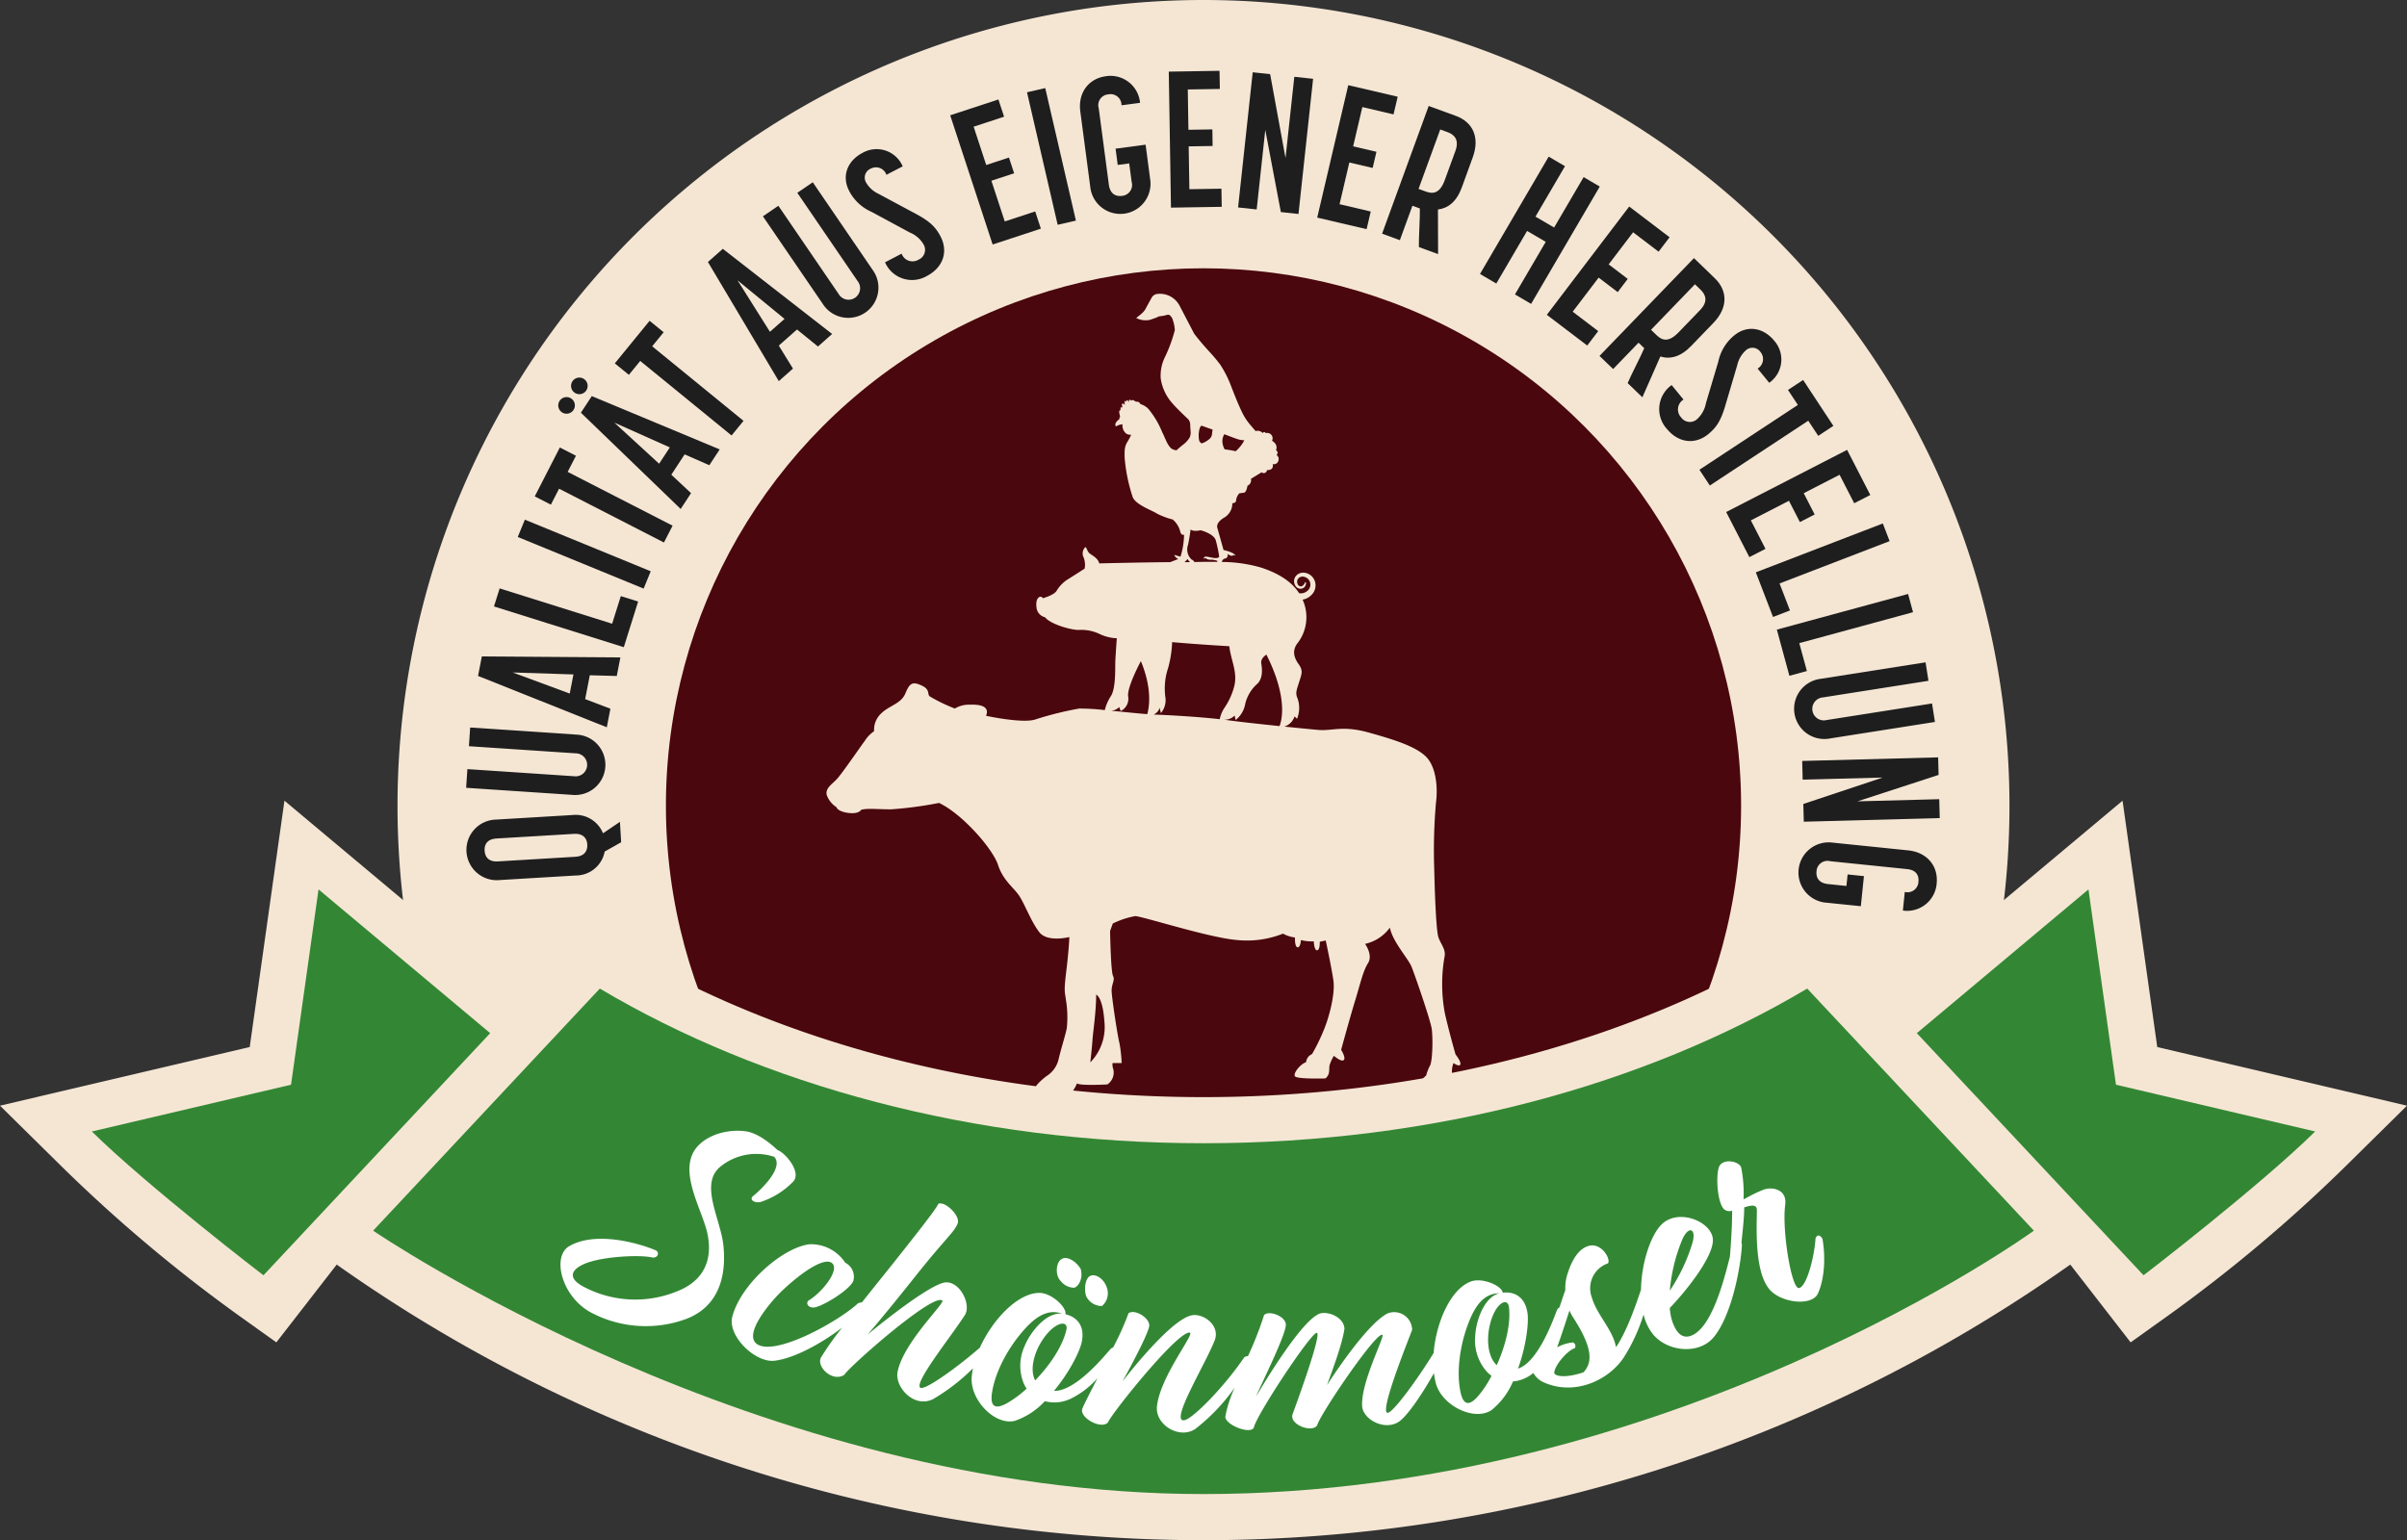 <svg id="Ebene_1" data-name="Ebene 1" xmlns="http://www.w3.org/2000/svg" viewBox="0 0 427.945 273.917">
  <rect x="0" y="0" width="427.945" height="273.917" fill="#333333" stroke="none"/>
  <defs>
    <style>
      .cls-1, .cls-3, .cls-5 {
        fill: #f5e6d4;
      }

      .cls-1 {
        stroke: #f5e6d4;
        stroke-miterlimit: 10;
      }

      .cls-1, .cls-3, .cls-4 {
        fill-rule: evenodd;
      }

      .cls-2 {
        fill: #4a070d;
      }

      .cls-4 {
        fill: #338734;
      }

      .cls-6 {
        fill: #fff;
      }

      .cls-7 {
        fill: #1e1e1e;
      }
    </style>
  </defs>
  <title>ba60e4c8-1d68-42ae-aba7-4aa715a7b973</title>
  <path class="cls-1" d="M213.973,0A142.819,142.819,0,0,1,336.354,216.4H91.591A142.818,142.818,0,0,1,213.973,0Z" transform="translate(0 0.5)"/>
  <circle class="cls-2" cx="213.973" cy="143.294" r="95.58"/>
  <path class="cls-3" d="M334.713,177.634l42.66-35.732,6.168,43.809,44.4,10.431L417.374,206.57a268.185,268.185,0,0,1-32.385,27.25l-6.178,4.416L368.081,224.4a266.76,266.76,0,0,1-308.217,0l-10.73,13.836-6.178-4.416a268.186,268.186,0,0,1-32.385-27.25L0,196.143l44.4-10.431L50.572,141.9l42.661,35.734L105.158,164.9l5.668,3.365c30.662,18.2,67.712,26.356,103.146,26.356s72.485-8.151,103.146-26.356l5.669-3.367Z" transform="translate(0 0.5)"/>
  <path class="cls-4" d="M213.972,265.215c83.149,0,147.636-46.846,147.636-46.846l-40.3-43.054v0c-28.882,17.149-66.366,27.506-107.333,27.506s-78.449-10.358-107.333-27.506v0l-40.3,43.054S134.677,265.215,213.972,265.215Z" transform="translate(0 0.5)"/>
  <path class="cls-4" d="M56.633,157.678l-4.891,34.735-35.413,8.318c9.739,9.606,30.812,25.851,30.523,25.566l40.3-43.054Z" transform="translate(0 0.5)"/>
  <path class="cls-4" d="M371.311,157.678l4.891,34.735,35.413,8.318c-9.738,9.606-30.811,25.851-30.522,25.566l-40.3-43.054Z" transform="translate(0 0.5)"/>
  <path class="cls-5" d="M258.79,187.044s-1.063-3.647-1.913-7.367a28.288,28.288,0,0,1-.062-9.953c.306-1.366-.605-2.2-1.063-3.495s-.683-8.887-.761-12.305A96.627,96.627,0,0,1,255.3,142.3c.377-2.886,0-6.61-1.9-8.355s-5.469-2.89-10.1-4.178-6.381-.228-8.961-.457c-1.067-.095-3.381-.319-5.988-.586a2.8,2.8,0,0,0,1.811-1.824l.438.444a5.092,5.092,0,0,0,.076-3.677c-.4-.915-.152-1.437.292-2.851s.776-2.013-.089-3.21-1.217-2.521-.049-3.9a7.566,7.566,0,0,0,1-6.973c-.074-.2-.152-.4-.239-.591a2.737,2.737,0,0,0,.6-.168,2.927,2.927,0,0,0,.919-.607l.054-.05.038-.034.019-.023c.032-.037.05-.054.089-.1a2.69,2.69,0,0,0,.2-.263,2.424,2.424,0,0,0,.274-.587,2.363,2.363,0,0,0,.021-1.331,2.229,2.229,0,0,0-1.331-1.481l-.067-.025-.084-.028a1.2,1.2,0,0,0-.167-.046,2.145,2.145,0,0,0-.336-.05,1.715,1.715,0,0,0-1.246.413,1.468,1.468,0,0,0-.5,1.126,1.724,1.724,0,0,0,.111.545,1.343,1.343,0,0,0,.293.457,1.026,1.026,0,0,0,.889.306.939.939,0,0,0,.628-.371.99.99,0,0,0,.177-.429c.006-.053.017-.091.018-.119a.045.045,0,0,1,.02-.039.148.148,0,0,0-.142-.167c-.084,0-.1.069-.107.152l0,.017,0,.029c0,.018-.064.038-.072.073a.908.908,0,0,1-.2.253.541.541,0,0,1-.376.189.58.58,0,0,1-.491-.218.864.864,0,0,1-.155-.295,1.064,1.064,0,0,1-.046-.378.881.881,0,0,1,.352-.651,1.055,1.055,0,0,1,.782-.182,1.394,1.394,0,0,1,.211.051.64.64,0,0,1,.1.036l.049.018.061.029a1.57,1.57,0,0,1,.363.25,1.394,1.394,0,0,1,.409.747,1.415,1.415,0,0,1-.071.8,1.362,1.362,0,0,1-.189.337,1.211,1.211,0,0,1-.115.133.969.969,0,0,1-.081.079l-.019.019-.013.009-.037.03a1.811,1.811,0,0,1-.615.346,1.705,1.705,0,0,1-.835.052c-1.216-1.875-3.3-3.408-6.739-4.547a25.438,25.438,0,0,0-7.007-1.005.922.922,0,0,1,.437-.591.6.6,0,0,0,.552-.873c.894.668,1.066.217,1.066.217l.377.13c-.205-.606-2.123-1.009-2.123-1.009l-1.086-3.884s-.446-.882,1.167-1.856A2.936,2.936,0,0,0,219.1,89s.688-.006.665-.535a2.365,2.365,0,0,1,.567-1.223l.834-.118c.467-.069.621-1.233.621-1.233a1.061,1.061,0,0,0,.618-1.232L224.3,83.5c.029.02.063.039.1.057s.05.026.074.041a.57.57,0,0,0,.78-.5,1.331,1.331,0,0,0,.784-.172c.387-.267.247-.885.247-.885a.834.834,0,0,0,1.018-.677.8.8,0,0,0-.356-.932.524.524,0,0,0,.175-.547.505.505,0,0,0-.261-.314,1.182,1.182,0,0,0-.081-1.108,1.937,1.937,0,0,0-.62-.57,1.065,1.065,0,0,0,.094-.576.958.958,0,0,0-1.083-.811,1,1,0,0,0-.137.03.124.124,0,0,0-.008-.021.285.285,0,0,0-.523.015,1.249,1.249,0,0,0-.712-.4,1.031,1.031,0,0,0-.552.04c-.255-.3-.513-.593-.759-.89A10.291,10.291,0,0,1,221,73.16q-.737-1.409-2.093-4.915a19.722,19.722,0,0,0-1.953-3.89,29.317,29.317,0,0,0-2.066-2.448q-1.588-1.753-2.575-3.063-1.285-2.471-2.575-4.941a3.942,3.942,0,0,0-4.077-2.115,1.317,1.317,0,0,0-.9.646q-.6,1.064-1.159,2.122a3.608,3.608,0,0,1-.7.776c-.161.142-.456.382-.895.721a3.645,3.645,0,0,0,1.974.4,3.091,3.091,0,0,0,.546-.091l1.041-.367.5-.233c.27-.027.5-.058.677-.088s.384-.075.6-.135a1.405,1.405,0,0,1,.476-.068,1.5,1.5,0,0,1,.658.826,6.962,6.962,0,0,1,.4,1.894,25.892,25.892,0,0,1-1.84,4.975,7.435,7.435,0,0,0-.673,3.634,8.412,8.412,0,0,0,2.079,4.433q.72.856,2.854,2.871a1.559,1.559,0,0,1,.3.786c.015.147.02.346.023.592.015.146.033.416.062.81a2.02,2.02,0,0,1-.208,1.079,4.838,4.838,0,0,1-1.243,1.3c-.483.392-.833.695-1.058.915a2.292,2.292,0,0,1-.815-.25c-.8-.552-1.188-1.948-1.734-2.984a15.642,15.642,0,0,0-2.468-4.148,3.234,3.234,0,0,0-1.4-.837.715.715,0,0,0-.513-.425.474.474,0,0,0-.288.039.882.882,0,0,0-.053-.1.1.1,0,0,0-.149,0,.741.741,0,0,0-.063-.115.3.3,0,0,0-.382-.068.241.241,0,0,0-.06.053l0-.018a.086.086,0,0,0-.086-.074h-.018a.076.076,0,0,0-.063.054l-.008.039a.993.993,0,0,0-.122-.128.138.138,0,0,0-.194.026.627.627,0,0,0-.073.312.1.1,0,0,0-.074,0,1.358,1.358,0,0,0-.063-.193.156.156,0,0,0-.3.042c-.009.1-.013.193-.015.29a1.593,1.593,0,0,0-.057-.2.141.141,0,0,0-.267.039,2.082,2.082,0,0,1,.047.6c-.136-.181-.327-.433-.466-.152-.086.173.078.348.039.508-.027.1.029.044-.036.077.023-.012-.188-.021-.194-.021a.106.106,0,0,0-.089.092c-.02.144.078.282-.033.4-.053.06-.115.03-.163.113a1.082,1.082,0,0,0,.013.514c.032.207.1.4.128.611-.146.018-.155.181-.113.336-1.159.847-.615,1.316-.615,1.316a2.535,2.535,0,0,1,1.143-.377,1.9,1.9,0,0,0,.606,1.617,1.263,1.263,0,0,0,.866.238.232.232,0,0,0,.066.006,7.833,7.833,0,0,1-.555,1.078c-.487.786-.665,1.211-.6,3.034a29.785,29.785,0,0,0,1.44,7c.555,1.353,3.444,2.334,4.326,2.925a13.556,13.556,0,0,0,2.776,1.036,4.1,4.1,0,0,1,1.345,2.156c.191.772.678.54.678.54a13.747,13.747,0,0,1-.636,3.917l-1.12-.317a1.36,1.36,0,0,0,.743.73s-.683.259-1.321.508c-.037.014-.079.035-.118.051-4.549.028-12.644.22-12.644.22-.13-.839-1.167-1.372-1.672-1.753s-.582-1.3-.835-1.1a1.588,1.588,0,0,0-.255,1.8,3.609,3.609,0,0,1,.179,1.988s-1.977,1.278-2.914,1.855a6.139,6.139,0,0,0-2.075,2.093c-.455.77-2.44,1.317-2.44,1.317-.338-.636-1.354-.159-1.138,1.513a1.987,1.987,0,0,0,1.522,1.869c1.038,1.312,4.855,2.305,6,2.256a7.537,7.537,0,0,1,3.8.763,7.661,7.661,0,0,0,2.965.713s-.242,3.267-.272,4.316.105,4.619-.786,5.98a7.922,7.922,0,0,0-1.074,2.483,38.81,38.81,0,0,0-4.558-.276,59.835,59.835,0,0,0-7.9,1.974c-2.355.683-8.659-.683-8.659-.683.683-1.672-.989-2.052-2.889-1.975a4.779,4.779,0,0,0-2.657.683,30.342,30.342,0,0,1-4.407-2.126c-.606-.38.152-1.218-1.517-1.978s-2.13-.377-2.889,1.446-2.887,2.127-4.329,3.569a3.962,3.962,0,0,0-1.215,3.116,5.968,5.968,0,0,0-1.672,1.746c-1.062,1.442-4.026,5.775-4.938,6.76s-2.051,1.595-1.823,2.813a4.307,4.307,0,0,0,1.748,2.2c.152.606,1.518,1.063,2.809,1.063s1.594-.609,1.594-.609c1.217-.3,2.735-.075,5.318-.075a68.024,68.024,0,0,0,8.507-1.141c4.178,1.975,9.573,8.2,10.485,11.014s2.809,4.027,3.8,5.547,2.126,4.635,3.569,6.458,5.318.835,5.318.835-.074,2.2-.531,5.927-.3,3.646-.074,5.27a18.771,18.771,0,0,1,.151,4.986c-.228,1.217-.911,3.273-1.442,5.475a4.8,4.8,0,0,1-2.13,3.049s-2.2,1.612-2.125,2.45,6.3.57,6.3.57c.685-.306,1.2-1.7,1.2-1.7.531.457,5.414.184,5.414.184a2.548,2.548,0,0,0,1.062-2.658,2.643,2.643,0,0,1-.151-1.141h1.622a23.706,23.706,0,0,0-.411-3.646c-.3-1.113-1.318-7.8-1.368-9.116s.649-1.924.246-2.735-.52-8-.52-8l.481-1.316a14.722,14.722,0,0,1,3.976-1.319c1.214,0,13.219,3.876,18.155,4.255a17.312,17.312,0,0,0,8.13-1.14,5.867,5.867,0,0,0,2.125.683s-.073,1.672.458,1.748.605-1.292.605-1.292a7.752,7.752,0,0,0,2.28.23s.074,1.672.607,1.594.457-1.521.457-1.521l1.063-.225s1.063,4.935,1.369,7.139-.609,6-1.6,8.51a35.417,35.417,0,0,1-2.2,4.558,1.738,1.738,0,0,0-1.062,1.442c-.987.3-2.355,1.975-1.976,2.507s5.4.38,5.4.38c.911-.683.606-1.672.757-2.355a7.294,7.294,0,0,1,.761-1.672s1.292,1.14,1.748.761-.457-1.824-.457-1.824,1.594-5.849,2.506-8.813,1.369-5.164,2.28-6.61-.531-3.418-.531-3.418a7.421,7.421,0,0,0,4.406-2.886c.532,2.583,3.266,5.469,3.873,6.99s3.343,9.418,3.572,11.013.151,5.7-.306,6.533a8.5,8.5,0,0,0-.683,1.748s-2.126,1.9-1.594,2.657,5.469.3,5.469.3a3.827,3.827,0,0,0,.761-2.96,4.163,4.163,0,0,1,.225-2.2s1.066.761,1.217.229S258.79,187.044,258.79,187.044Zm-26.325-82.478h0l0,0Zm-15.7-6.043c-.338.416-1.17.167-2.031,0s-.7.389-.7.389c.235-.3.428-.062.428-.062a1.364,1.364,0,0,0,.825.19,3.216,3.216,0,0,1,1.187.229.76.76,0,0,1-.1.16c-1.422-.021-2.782,0-4.014.026a.942.942,0,0,0-.5-.44,2.437,2.437,0,0,1-.651-2.575c.2-.825.478-2.779.478-2.779.463.454,1.779.145,1.779.145s2.31.585,2.682,1.766A23.524,23.524,0,0,1,216.768,98.524Zm-5.606.395s.221.447.457.552c-.363.006-.691.005-1.02.006C210.9,99.192,211.162,98.918,211.162,98.918Zm6.517-22.193q2.281.886,2.658.96a4.653,4.653,0,0,0,.9.115,6.652,6.652,0,0,1-1.543,1.951,18.047,18.047,0,0,0-1.96-.336l-.028-.053a3.16,3.16,0,0,1-.355-1.129A2.331,2.331,0,0,1,217.678,76.726Zm-4.472-.681c.089-.467.23-.749.418-.842q.964.348,1.964.693c-.014.1-.045.346-.093.735a1.328,1.328,0,0,1-.343.832,4.2,4.2,0,0,1-1.008.7,3.288,3.288,0,0,1-.535.2l-.374-.371-.019-.184a1.109,1.109,0,0,1-.073-.365A4.82,4.82,0,0,1,213.207,76.045Zm-7.058,49.265.255,1.005a3.541,3.541,0,0,0,.773-2.945,11.537,11.537,0,0,1,.5-5.039,19.706,19.706,0,0,0,.722-4.629c4.936.437,10.165.727,10.165.727.3,2.551,1.418,4.394.936,6.88a12.005,12.005,0,0,1-1.75,4,5.607,5.607,0,0,0-.885,2.1c-3.813-.442-9.453-.752-11.73-.824C206.177,126,206.149,125.31,206.149,125.31Zm-12.3,63.129s.308-2.657.386-3.95.657-5.014.657-8.1c0,0,1.167.35,1.47,4.833A8.991,8.991,0,0,1,193.848,188.439Zm3.7-62.542a2.17,2.17,0,0,0,1.44-.652l.26.714a2.428,2.428,0,0,0,1.32-2.673c-.151-1.709,2.273-6.206,2.273-6.206,2.033,4.906,1.489,8.185,1.134,9.43C202.359,126.388,199.876,126.125,197.547,125.9Zm20.6,1.668c-.27-.039-.56-.076-.859-.113a2.423,2.423,0,0,0,2.22-.7l.183.8a4.707,4.707,0,0,0,1.711-2.912,6.881,6.881,0,0,1,2.19-3.573c.962-1.009.815-2.574.654-3.553s.915-1.586.915-1.586c3.9,7.769,2.685,11.831,2.331,12.706C224,128.275,220.169,127.854,218.149,127.565Z" transform="translate(0 0.5)"/>
  <g>
    <path class="cls-6" d="M127.987,207.061a10.106,10.106,0,0,1,9.673-1.819c1.72,1.91-2.272,5.771-3.772,6.976-.784.679.374,1.313,1.355,1.044a14.243,14.243,0,0,0,5.818-3.655c1.42-1.618-1.3-4.958-2.761-5.553l-.091-.046c-1.394-1.311-3.518-2.982-5.568-3.3-3.919-.55-8.305,1.113-9.585,4.178-1.709,4.047,1.63,9.7,2.638,13.636,1.281,5.454-.985,8.911-5.21,10.592a19.609,19.609,0,0,1-16.768-.794c-2.822-1.514-2.24-3.043.319-4.1,2.982-1.226,9.272-1.578,11.712-1.128,1.238.358,1.651-.942.735-1.267-3.336-1.391-10.754-3.348-15.287-.692-3.188,1.877-1.275,9.269,4.2,11.96a20.789,20.789,0,0,0,16.691.945c5.89-2.3,7.044-7.872,6.537-12.945C128.17,216.359,124.343,210.216,127.987,207.061Z" transform="translate(0 0.5)"/>
    <path class="cls-6" d="M190.939,228.522c.736-.111,1.7-1.607,1.2-3.338-.808-1.381-2.542-2.453-3.486-1.694-.919.593-1.072,2.845-.091,3.8A3.074,3.074,0,0,0,190.939,228.522Z" transform="translate(0 0.5)"/>
    <path class="cls-6" d="M195.928,231.765a2.96,2.96,0,0,0,.875-3.219c-.549-1.738-2.158-2.621-3.065-2.083-1.038.689-.983,3.258-.421,3.917A3.054,3.054,0,0,0,195.928,231.765Z" transform="translate(0 0.5)"/>
    <path class="cls-6" d="M324.016,219.81c-.6-.956-1.067-.529-1.23-.067-.212,3.388-1.609,8.7-2.972,8.83-1.316.1-3.005-10.263-2.427-14.721.424-2.863-2.336-3.351-3.861-2.761-2.139.837-3.486,1.776-3.537,1.676a23.5,23.5,0,0,0-.425-5.648c-.349-1.022-2.809-1.6-3.751-.424-.811.982-.624,6.5.692,7.848a1.447,1.447,0,0,0,1.45.27c.034,1.968-.17,5.56-.385,8.143-1.17,4.713-3.407,13.133-7.158,14.178-1.625.451-2.54-1.061-3.063-2.546a9.256,9.256,0,0,1-.471-2.472c3.144-3.272,8.144-9.62,7.625-12.492-.553-3.1-6.416-5.283-9.249-2.193-1.932,2.114-3.424,6.914-3.5,11.443-.842,2.485-2.493,7.391-4.446,10.225-.514-3.069-3.4-5.748-4.286-8.827a4.677,4.677,0,0,1,2.851-6.084c.592-.7-1.137-3.768-3.434-3.106-1.807.518-2.966,2.549-3.691,4.806a8.06,8.06,0,0,0-.444,3.051c-.326.924-.683,1.984-1.054,3.094a.938.938,0,0,0-.474.568c-.392.932-3.175,9.13-6.884,10.3,1.423-3.932,1.961-8.156,1.676-9.931-.488-3.112-2.636-3.791-4.406-3.566.041-.066-.03-.166-.122-.378-.743-1.174-3.632-2.225-5.387-1.66-3.665,1.205-6.317,7.235-6.766,12.755-2.39,3.961-7.389,11.005-8.265,10.633-1.2-.489,3.3-11.745,4.443-14.744a3.193,3.193,0,0,0-4.306-2.946c-3.908,1.872-10.824,12.77-10.824,12.77.913-2.534,2.711-7.261,3.1-10.043-.134-2.188-3.252-3.237-4.588-2.592-3.614,1.686-11.071,14.587-11.071,14.587.2-.8,5.109-10.505,5.234-12.6.107-1.584-3.068-2.741-3.874-1.79a60.992,60.992,0,0,1-2.867,7.307.847.847,0,0,0-.7.25c-3.38,5.021-9.217,11.068-10.7,11.143-2.4.127,3.739-9.786,5.5-14.235,1.038-2.693-2.174-4.983-4.3-4.388-3.992,1.1-12.111,11.728-12.111,11.728s4.432-7.939,4.757-9.833c.238-1.337-2.446-3.142-3.67-2.319a48.879,48.879,0,0,1-2.745,6.1,1.02,1.02,0,0,0-.535.362c-.685.746-6.087,7.509-9.97,7.345,2.674-3.216,4.615-7,4.949-8.772.6-3.091-1.194-4.458-2.932-4.85.058-.047.026-.165.011-.4-.3-1.357-2.661-3.327-4.5-3.393-3.867-.113-8.424,4.683-10.713,9.738-3.917,3.426-9.8,7.666-10.581,7.121-1.2-.837,5.423-9.036,7.915-12.915,1.156-1.789-.759-5.9-3.354-5.823-2.819.131-12.944,8.455-13.951,9.293.374-.424,3.088-3.548,8.432-10.28,5.5-6.924,7.037-7.973,7.6-9.51.5-1.32-2.254-4.022-3.449-3.466-.342.9-4.352,5.948-8.436,11.092-1.927,2.4-3.638,4.533-5.163,6.456a1.116,1.116,0,0,0-.9.346c-3.5,3.132-14.461,9.237-17.716,7.061-2.554-1.732,2.372-7.512,4.4-9.455,3.859-3.656,7.689-6.065,8.949-4.936,1.383,1.237-1.851,5.248-4.217,6.643-.608.613.166,1.441,1.24,1.183,1.735-.432,5.966-3.051,6.718-4.629a2.79,2.79,0,0,0-1.427-3.292,7.265,7.265,0,0,0-6.367-3.28c-4.786.613-12.195,7.085-13.707,12.878-.887,3.388,4.033,8.224,7.488,7.836,3.617-.417,8.543-3.205,12.047-5.891a53.781,53.781,0,0,0-3.753,5.289c-.9,1.624,1.976,4.472,4.12,3.118.919-1.5,15.9-14.711,17.446-13.2.456.468-7.034,7.566-7.971,12.725-.476,2.607,2.876,6.453,6.3,4.8a35.378,35.378,0,0,0,7.119-5.5,11.982,11.982,0,0,0-.231,1.56c-.3,4.163,4.222,8.7,7.714,7.776a13.062,13.062,0,0,0,5.289-3.481,6.732,6.732,0,0,0,4.544-.413,15.369,15.369,0,0,0,4.821-3.684c-1.361,2.651-2.493,4.853-2.7,5.436-.557,1.542,3.225,3.7,4.524,2.487.668-1.648,12.465-16.379,14.58-16.019.956.174-5.234,7.718-5.834,13.087-.366,3.3,4,5.945,6.817,4.041a34.376,34.376,0,0,0,7.014-7.36,21.369,21.369,0,0,0-1.677,5.171c-.012,1.465,4.318,3.17,5.061,2,.238-1.93,10.115-16.894,11.185-16.9,1.017,0-3.608,12.61-4.306,14.511-.549,1.836,3.515,3.333,4.394,1.927.4-1.77,10.437-16.632,11.591-16.083.474.253-3.859,8.458-3.6,12.666.143,2.356,3.882,4.379,6.387,2.874,1.57-.924,4.388-5.164,6.382-8.734a12.3,12.3,0,0,0,.353,1.868c1.13,4.019,6.927,6.747,9.9,4.693a13.047,13.047,0,0,0,3.792-5.073,6.616,6.616,0,0,0,3.628-1.517,3.9,3.9,0,0,0,1.966,1.723c5.436,2.354,11.407-.416,14.1-4.466a31.761,31.761,0,0,0,3.532-7.66,8.836,8.836,0,0,0,1.7,3.56c2.638,3.135,8.223,3.615,10.8.441,3.175-3.887,4.769-12.407,4.98-16.348a1.2,1.2,0,0,0-.082-.439c.255-2.382.5-4.743.491-6.26,1.235-.377,2.267-.587,2.247.5.02,2.386-.515,10.29,1.988,13.746,1.843,2.719,7.836,3.513,8.9,1.014C324.561,226.47,324.486,222.408,324.016,219.81Zm-24.907.1c1.078-2.409,2.446-1.976,1.854.424a31.381,31.381,0,0,1-4.083,8.7A30.456,30.456,0,0,1,299.11,219.91ZM179.131,249c-1.246.712-3.11,1.439-2.81-1.416.424-3.63,2.569-7.727,5-10.7,2.176-2.67,4.573-4.791,7.494-3.755-2.885-.29-5.69,3.417-6.622,5.716a8.365,8.365,0,0,0-.3,6.383,6.2,6.2,0,0,0,.627,1.24A18.846,18.846,0,0,1,179.131,249Zm4.907-4c-1.177-2.295.146-6.067,2.276-8.459,1.817-2.042,3.687-2.142,3.261-.447C188.839,239.113,186.566,242.393,184.038,245.006Zm78.812,2.725c-.93,1.093-2.437,2.411-3.124-.377-.834-3.56-.209-8.142,1.067-11.762,1.141-3.251,2.674-6.061,5.773-6.079-2.813.709-4.192,5.148-4.288,7.627a8.37,8.37,0,0,0,1.889,6.105,5.989,5.989,0,0,0,1.011.951A18.921,18.921,0,0,1,262.85,247.731Zm3.258-5.428c-1.886-1.756-1.924-5.754-.732-8.729,1.014-2.54,2.738-3.269,2.915-1.529C268.623,235.129,267.6,238.986,266.108,242.3Zm16.15.18a3.419,3.419,0,0,1-.744,1.09c-2.461.825-4.6.915-5.176.2-.1-1.258,2.305-4.114,3.672-4.507a.73.73,0,0,0-.343-1.012,7.268,7.268,0,0,0-2.818.869c.758-2.148,1.517-4.472,2.191-6.538a8.744,8.744,0,0,0,.776,1.415C280.993,235.885,283.522,239.9,282.258,242.483Z" transform="translate(0 0.5)"/>
  </g>
  <g>
    <path class="cls-7" d="M88.238,145.259l13.49-.806a5.256,5.256,0,0,1,5.485,3.245l3.006-2.034.216,3.629-2.925,1.652a5.225,5.225,0,0,1-5.139,4.259l-13.49.807a5.391,5.391,0,1,1-.643-10.752Zm14.037,6.618c1.712-.1,2.2-1.128,2.136-2.19-.061-1.026-.668-1.987-2.38-1.885l-13.729.821c-1.713.1-2.2,1.095-2.14,2.156.065,1.095.67,2.021,2.382,1.919Z" transform="translate(0 0.5)"/>
    <path class="cls-7" d="M83.369,132.211l.222-3.321,18.831,1.256a5.374,5.374,0,1,1-.716,10.717l-18.831-1.256.222-3.321,18.968,1.265a2.047,2.047,0,1,0,.271-4.075Z" transform="translate(0 0.5)"/>
    <path class="cls-7" d="M104.862,119.592l-.824,4.242,4.489,1.712-.643,3.3-22.892-9.131.675-3.467,24.632.175-.641,3.3Zm-3.568,3.256.661-3.4-10.8-.352Z" transform="translate(0 0.5)"/>
    <path class="cls-7" d="M113.456,106.481l-2.549,8.119-23.082-7.245,1.008-3.208,20,6.28,1.543-4.911Z" transform="translate(0 0.5)"/>
    <path class="cls-7" d="M115.695,101.1l-1.262,3.079L92.055,95l1.262-3.079Z" transform="translate(0 0.5)"/>
    <path class="cls-7" d="M102.4,80.554l-1.473,2.869,18.653,9.566-1.535,2.992L99.4,86.415l-1.456,2.838-2.87-1.471,4.462-8.7Z" transform="translate(0 0.5)"/>
    <path class="cls-7" d="M101.964,72.41a1.476,1.476,0,1,1-.426-2.044A1.465,1.465,0,0,1,101.964,72.41Zm2.274-3.473a1.474,1.474,0,1,1-2.467-1.616,1.474,1.474,0,1,1,2.467,1.616Zm17.485,11.372-2.368,3.615,3.508,3.283-1.843,2.811L103.28,72.9l1.937-2.956,22.74,9.482-1.843,2.813Zm-4.535,1.663,1.9-2.9-9.865-4.411Z" transform="translate(0 0.5)"/>
    <path class="cls-7" d="M117.993,58.59l-2.039,2.5,16.239,13.259-2.127,2.6L113.826,63.693l-2.018,2.471-2.5-2.039,6.186-7.574Z" transform="translate(0 0.5)"/>
    <path class="cls-7" d="M141.7,58.1l-3.237,2.863,2.519,4.092-2.519,2.226-12.6-21.186,2.647-2.341,19.434,15.143-2.517,2.228Zm-4.812.41,2.595-2.295-8.351-6.856Z" transform="translate(0 0.5)"/>
    <path class="cls-7" d="M141.756,33.791l2.747-1.876,10.638,15.573a5.369,5.369,0,1,1-8.861,6.055L135.64,37.97l2.746-1.876L149.1,51.78a2.046,2.046,0,1,0,3.37-2.3Z" transform="translate(0 0.5)"/>
    <path class="cls-7" d="M160.493,29.083,157.6,30.589a1.971,1.971,0,0,0-2.811-1.089,1.728,1.728,0,0,0-.819,2.438A5,5,0,0,0,156.246,34l6.766,3.633c2.478,1.34,3.416,2.4,4.209,3.921,1.425,2.738.413,5.547-2.417,7.022a5.232,5.232,0,0,1-7.452-2.424l2.951-1.538a2.054,2.054,0,0,0,3.026,1.055A1.89,1.89,0,0,0,164.221,43a5.041,5.041,0,0,0-2.476-2.153l-6.781-3.664a8.184,8.184,0,0,1-3.99-3.725c-1.395-2.679-.289-5.383,2.389-6.776A5.045,5.045,0,0,1,160.493,29.083Z" transform="translate(0 0.5)"/>
    <path class="cls-7" d="M178.517,20.255l-5.412,1.777,2.238,6.813,4.041-1.328.921,2.8-4.043,1.328,2.377,7.236,5.412-1.777,1.007,3.064-8.573,2.816-7.548-22.98,8.573-2.816Z" transform="translate(0 0.5)"/>
    <path class="cls-7" d="M191.287,38.731l-3.242.749-5.452-23.568,3.242-.749Z" transform="translate(0 0.5)"/>
    <path class="cls-7" d="M203.679,25.233l.8,6.053a5.371,5.371,0,1,1-10.643,1.407l-1.766-13.362c-.437-3.3,1.438-5.864,4.567-6.277a5.272,5.272,0,0,1,6.058,4.734l-3.3.436a1.941,1.941,0,0,0-2.333-1.94,1.917,1.917,0,0,0-1.713,2.475l1.8,13.6c.235,1.768,1.384,2.1,2.3,1.978a1.952,1.952,0,0,0,1.744-2.514l-.431-3.263-2.041.27-.382-2.89Z" transform="translate(0 0.5)"/>
    <path class="cls-7" d="M216.879,15.32l-5.7.091.114,7.171,4.255-.069.047,2.951-4.255.069.122,7.617,5.7-.091.052,3.225-9.024.143L207.8,12.239l9.022-.145Z" transform="translate(0 0.5)"/>
    <path class="cls-7" d="M230.861,37.556l-3.137-.34L224.957,22.6l-1.53,14.15-3.306-.358,2.6-24.037,3.1.335,2.733,14.922,1.564-14.457,3.341.362Z" transform="translate(0 0.5)"/>
    <path class="cls-7" d="M247.759,19.843l-5.544-1.3-1.637,6.982,4.143.97-.673,2.873L239.9,28.4l-1.737,7.416,5.546,1.3-.736,3.14L234.191,38.2l5.519-23.551L248.5,16.7Z" transform="translate(0 0.5)"/>
    <path class="cls-7" d="M245.725,41.059l8.285-22.712,4.833,1.763c2.963,1.081,4.32,3.766,3,7.375L259.9,32.833c-.929,2.545-2.447,3.706-4.244,3.927l.027,7.931-3.416-1.246c-.05-1.259.224-5.613.172-6.874l-1.32-.481-2.234,6.122Zm10.338-18.532-3.856,10.567,1.29.471c1.224.448,2.471.428,3.378-2.053l1.881-5.155c.74-2.03-.212-2.924-1.4-3.359Z" transform="translate(0 0.5)"/>
    <path class="cls-7" d="M266.03,49.925l-2.9-1.7,12.213-20.867,2.9,1.7-5.249,8.968,3.315,1.94L281.557,31l2.87,1.68L272.217,53.546l-2.872-1.681,5.474-9.353-3.315-1.94Z" transform="translate(0 0.5)"/>
    <path class="cls-7" d="M294.885,44.26l-4.535-3.448-4.341,5.709L289.4,49.1l-1.786,2.35-3.388-2.577-4.611,6.064,4.535,3.449-1.954,2.567-7.183-5.464,14.645-19.257,7.183,5.464Z" transform="translate(0 0.5)"/>
    <path class="cls-7" d="M284.379,62.8l16.792-17.395,3.7,3.572c2.27,2.191,2.42,5.2-.247,7.96l-3.955,4.1c-1.881,1.949-3.741,2.394-5.473,1.867L292,70.16l-2.616-2.525c.464-1.171,2.482-5.039,2.947-6.211l-1.011-.976L286.8,65.135Zm16.97-12.741-7.812,8.094.987.952c.938.906,2.086,1.395,3.921-.506l3.81-3.947c1.5-1.555.994-2.759.081-3.639Z" transform="translate(0 0.5)"/>
    <path class="cls-7" d="M314.554,67.576l-2.063-2.522a1.971,1.971,0,0,0,.492-2.974,1.726,1.726,0,0,0-2.554-.3,4.994,4.994,0,0,0-1.556,2.648L306.7,71.788c-.806,2.7-1.651,3.833-2.979,4.919-2.389,1.955-5.346,1.538-7.367-.932a5.231,5.231,0,0,1,.853-7.789l2.108,2.577a2.054,2.054,0,0,0-.416,3.177,1.89,1.89,0,0,0,2.8.327,5.047,5.047,0,0,0,1.6-2.863l2.2-7.385a8.192,8.192,0,0,1,2.832-4.666c2.336-1.913,5.209-1.381,7.121.956A5.044,5.044,0,0,1,314.554,67.576Z" transform="translate(0 0.5)"/>
    <path class="cls-7" d="M323.266,77.014l-1.774-2.692-17.5,11.527-1.849-2.806,17.5-11.529-1.756-2.663,2.694-1.774,5.377,8.164Z" transform="translate(0 0.5)"/>
    <path class="cls-7" d="M329.663,89l-2.6-5.063-6.374,3.277L322.63,91l-2.624,1.349-1.945-3.783-6.772,3.481,2.6,5.063-2.867,1.474L306.9,90.563l21.5-11.055,4.124,8.022Z" transform="translate(0 0.5)"/>
    <path class="cls-7" d="M315.229,109.228l-3.056-7.941,22.578-8.69,1.208,3.14-19.568,7.53,1.849,4.8Z" transform="translate(0 0.5)"/>
    <path class="cls-7" d="M318.139,119.684l-2.231-8.208,23.334-6.341.882,3.244-20.222,5.5,1.349,4.964Z" transform="translate(0 0.5)"/>
    <path class="cls-7" d="M343.5,124.611l.516,3.286-18.634,2.933a5.372,5.372,0,1,1-1.669-10.606l18.636-2.931.516,3.286-18.77,2.954a2.046,2.046,0,1,0,.633,4.031Z" transform="translate(0 0.5)"/>
    <path class="cls-7" d="M320.7,145.638l-.084-3.154,14.115-4.7-14.229.376-.087-3.326,24.171-.638.082,3.12-14.424,4.7,14.538-.384.088,3.361Z" transform="translate(0 0.5)"/>
    <path class="cls-7" d="M330.842,160.665l-6.074-.621a5.372,5.372,0,1,1,1.095-10.681l13.41,1.375c3.309.34,5.371,2.758,5.05,5.9a5.273,5.273,0,0,1-6.007,4.8l.338-3.311a1.942,1.942,0,0,0,2.429-1.82c.108-1.058-.34-2.069-2.012-2.24l-13.649-1.4a1.955,1.955,0,0,0-2.458,1.782c-.108,1.058.337,2.1,2.042,2.278l3.275.337.21-2.048,2.9.3Z" transform="translate(0 0.5)"/>
  </g>
</svg>
